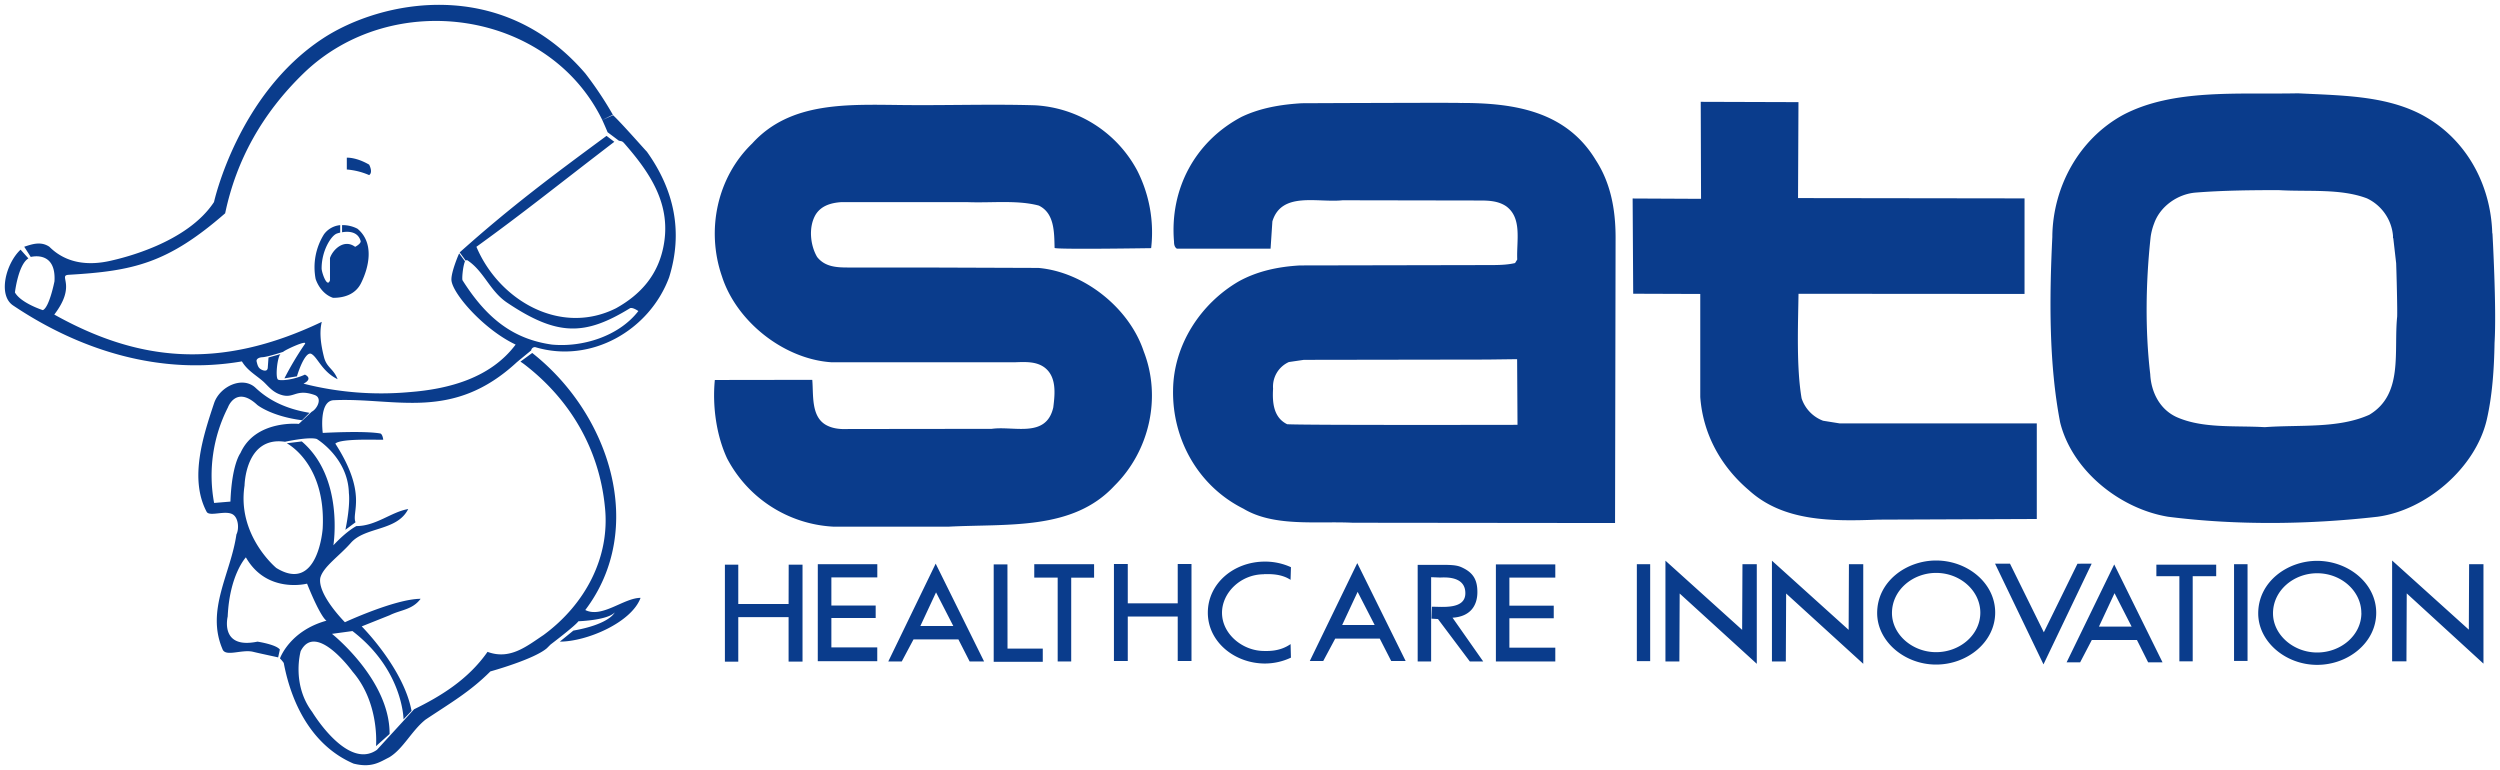 <svg id="レイヤー_1" data-name="レイヤー 1" xmlns="http://www.w3.org/2000/svg" width="1028" height="316.67" viewBox="0 0 1028 316.67">
  <defs>
    <style>
      .cls-1 {
        fill: #0a3c8c;
      }
    </style>
  </defs>
  <title>アートボード 1</title>
  <path class="cls-1" d="M147,94.06c6.89,5.74,4.87,15.51,1.44,22.41-2.3,4.58-6.89,6-11.47,6-3.47-1.14-6-4.31-7.18-7.75a25.58,25.58,0,0,1,3.44-18.39,9.28,9.28,0,0,1,6.66-3.75v3.07a11.85,11.85,0,0,0-1.33.37c-2.37.79-6.33,7.06-6.31,14.37,0,1.61,2.3,8.32,3.44,4.85V106.1c1.15-3.45,5.76-8,10.34-4.6,0,0,2.29-1.14,2.29-2.3-1-3.73-4.51-4.25-7.66-3.69V92.57A13.19,13.19,0,0,1,147,94.06ZM252.08,47.37l-4.42,2c.09.18,1.58,3.49,2.18,5l4.6,3.45c1.07.35,1.28,0,2.28,1.14,10.75,12.29,19.52,25.3,16.07,42.52-2.29,11.5-9.17,19.54-19.5,25.28-23,11.5-48.2-3.45-57.39-25.28,19.51-14.08,31.85-24.13,56.71-43.17l-3.21-2.44c-21.63,15.94-39.12,28.9-60.38,47.92l2.47,3.35a.8.8,0,0,1,1,.09c6.6,4.51,9,12.52,16.06,17.24,20.85,14,32.15,13.5,50.48,2.29,1-.58,3.47,1.14,3.47,1.14-8,10.36-22.95,15-35.58,13.79-16.06-2.28-26.88-10.9-36.72-26.43-.31-.49.11-5.66,1-7.8l-2.39-3.26c-.11.13-3.44,7.9-3.17,11.06.51,5.62,13.39,20.3,26.39,26.43-10.33,13.8-27.56,18.3-43.62,19.54a129.32,129.32,0,0,1-43.61-3.47c2.29-1.15,2.88-2.57.58-3.72-4.46,2.08-9.72,2.64-11,2.08s-.34-9.55,1-10.53L110.41,147l-.29,4c0,1.14-.68,1.81-2.28,1.14s-1.87-1.68-2.31-3.45c-.29-1.12,1-1.73,2.31-1.8,2.13-.08,8.59-2.21,8.59-2.21.81-.83,10.4-5.25,8.9-3.16a128.22,128.22,0,0,0-8.38,14.07l5.15-.84c1.51-5,4.06-10.35,6-9.19,2.57,1.47,4.37,7.27,10.73,10.37-1.81-4.55-4.5-4.64-5.64-9.23s-2-9.76-.87-14.35c-42.18,20.09-75.59,16.21-110-3,9.46-12.35,1.31-16.08,6-16.36,26.39-1.55,40.55-4.61,64.27-25.29,4.58-21.84,15.22-41,32.12-57.44C161.3-5.27,225.67,4.2,247.66,49.35L252,47.16a148.84,148.84,0,0,0-11.3-16.94C206.23-10,156.81.06,132.8,15.79,97.72,38.79,88,83.08,88,83.08c-11.08,16.84-37.5,23-42.46,24.13-9.22,2.12-18.37,1.13-25.25-5.75-3.44-2.29-6.9-1.14-10.33,0l2.69,4.2s10.52-2.85,9.75,10c0,0-2.1,10.73-4.78,11.87,0,0-9-2.87-11.48-7.27,0,0,1.34-11.49,5.54-14l-3.22-3.6c-6,5.59-9.44,18.67-3.08,22.94,27.92,18.76,60.82,28.73,94.09,23,2.27,3.78,5.67,5.54,8.78,8.27,1.63,1.46,3.4,3.88,6.31,5.1,6.34,2.64,6.53-2.43,14.76.43,3.44,1.18,1.14,5.75-1.14,6.9l-5.3,5s-17.85-1.78-24,12c0,0-3.56,4.45-4.12,19.95l-6.72.56a61.86,61.86,0,0,1,5.68-39.28s3.29-9.22,12.1-1c0,0,5.7,4.64,18.39,6.28l3.06-3.06C116.76,168,110,164.1,105.12,159.5c-5.33-5.06-14.8-.6-17.09,6.3-4.45,13.35-10.28,31-3.07,44.63,1.2,2.26,8.23-1,11.1,1.34,2,1.59,2.29,5.75,1.15,8-2.3,16.09-12.61,31-5.74,47.1,1.15,3.44,8,0,12.64,1.16,3,.74,10.08,2.21,10.26,2.3l.71-3.23c-1.55-2.1-9.2-3.26-9.2-3.26-15.68,3.26-12.25-10.32-12.25-10.32.76-17.21,7.48-24.34,7.48-24.34,8.6,15.11,25.15,10.82,25.15,10.82,5.84,14.48,8,15.22,8,15.22-15.22,4.22-19.14,15.52-19.14,15.52a13.53,13.53,0,0,1,1.56,1.87C120.16,291,129.34,307.12,145.4,314c7.41,1.85,10.69-.61,14.63-2.58,5.75-3.44,9.19-10.91,14.93-15.5,10.34-6.9,18.37-11.51,26.68-19.83,0,0,17.85-4.92,23.22-9.53l1.52-1.52s10.13-7.66,11.47-9.58c0,0,12-.39,14.92-3.64,0,0-1.91,4.8-17,7.48l-5.58,4.54c11.13,0,29.51-7.88,33.21-18-6.88,0-15.86,8.47-22.73,5,25.22-33.31,10.32-80.43-21.82-105.7L214,148.69c.45.29.94.65,1.44,1,19.51,14.91,31,35.6,33.28,58.58,2.3,20.69-8,40.23-25.25,52.87-6.89,4.59-13.78,10.33-23,6.9-8,11.47-19.5,18.38-30.2,23.61L155,308.33c-12.13,8.57-26.63-15.58-26.63-15.58-8.62-11.48-4.73-25-4.73-25,6.29-12.37,21.36,8.46,21.36,8.46,11.2,12.92,9.62,30.6,9.62,30.6l5.58-5c.15-22.27-23.69-41.17-23.69-41.17l8.42-1.15c20.85,16,21,36.29,21,36.29l3.3-3.46c-3.27-17.53-20.49-34.75-20.49-34.75L160.19,253c4.6-2.3,9.31-2.16,12.77-6.77-10.35,0-31.13,9.63-31.13,9.63s-11.29-11.29-10.13-18.2c1.15-4.59,7.82-9,12.55-14.4,5.9-6.76,19-4.75,23.61-13.94-6.89,1.16-13.27,7-21.3,7,0,0-3.87,1.88-9.47,7.91,0,0,4.54-27.76-13-42.71l-6.18.75s16.22,8.19,14.78,35.06c0,0-1.86,26.85-19.08,16.21,0,0-16.21-13.36-13.05-33.88,0,0,.27-20.41,16.64-18,0,0,9.75-2.16,13.06-1.15,0,0,12.89,7.76,13.2,22.27,0,0,.73,4.58-1.43,15.07l4.17-3.1c-1.75-4.07,5-11.65-8.31-32.33,2.29-2.3,18.55-1.44,19.7-1.62,0,0-.27-2.59-1.44-2.59-6.88-1.14-23.43-.19-23.43-.19s-1.81-13.46,4.71-13.46c25.24-1.14,48.67,8.92,75.17-15.69l5.82-4.79a1.55,1.55,0,0,1,1.65-1.34c22.94,6.91,47-6.89,55.08-28.72,5.72-18.38,2.3-35.64-9.2-51.71C265.89,62.4,255.58,50.59,252.08,47.37ZM142.61,64.84v4.86A28.7,28.7,0,0,1,151.79,72c1.72-1.16,0-4.3,0-4.3C146.35,64.55,142.61,64.84,142.61,64.84ZM484.28,248.09H463.74V231.91h-5.69V271.8h5.69V253.52h20.54V271.8h5.66V231.91h-5.66Zm35.46-12c1.89,0,6.91-.34,10.94,2.35l.16-5.21a25.53,25.53,0,0,0-10.7-2.3c-12.82,0-23.48,9-23.48,21s11,20.91,23.53,20.91a25.16,25.16,0,0,0,10.64-2.42l-.14-5.57c-4.45,3.12-9.31,2.83-10.87,2.83-8.89,0-17.33-7-17.33-15.7C502.49,243.73,510.16,236.14,519.74,236.14Zm-94.45,1.41h9.63V272h5.56V237.55h9.41V232H425.29Zm493.35,34.28h5.55V232h-5.55ZM324.27,248.36H303.58V232.18h-5.5v39.89h5.5V253.77h20.69v18.29H330V232.18h-5.69Zm12,23.52h24.46v-5.66H341.86V254.11h18.22V249H341.86V237.42h18.89V232H336.28Zm221.84-40.33L578,271.8h-5.94l-4.71-9.22h-18.3l-4.93,9.22h-5.53Zm.15,11.82L551.9,257h13.36Zm-144-11.3h-5.65v40.05h20.18V266.7H414.29Zm-29.51-.3L404.66,272h-5.94l-4.62-9.07H375.63L370.8,272h-5.54Zm.15,11.81-6.45,13.84H392ZM760.16,259l-31.54-28.45V272h5.71l.13-27.95,31.71,28.91V232h-5.89Zm-43.79,0-31.54-28.45V272h5.73l.12-27.95,31.71,28.91V232H716.5Zm153-26.9,19.86,40.24h-5.92l-4.59-9.16H860.14l-4.78,9.16H849.8Zm.13,11.82-6.41,13.73h13.43Zm-15.24-12.12L840.42,260,826.5,231.77h-6.14l19.92,41.42,19.82-41.42ZM977.1,252c0,12.18-11.46,21.39-24.3,21.39-13,0-24.22-9.55-24.22-21.16,0-13,12-21.61,24.22-21.61C965.69,230.66,977.1,239.87,977.1,252Zm-6.12.06c0-8.92-8.16-16.34-18.17-16.34-9.55,0-18.15,7-18.15,16.5,0,8.72,8.32,16.09,18.15,16.09S971,261.17,971,252.1ZM886.7,236.94h9.46v35h5.48v-35h9.66v-4.75H886.7ZM615.11,272h24.43v-5.68H620.66V254.23H638.9v-5.17H620.66V237.5h18.88v-5.41H615.11Zm400.07-13.08-31.54-28.44v41.46h5.89l.12-27.94,31.55,28.89V232h-5.9ZM607.5,243.45c0-4.89-1.63-7.76-5.8-9.85-1.7-.85-3-1.33-8-1.33H582.95V272h5.53V237.34l3.82.15c4.32-.26,10.21.41,10.25,6.37.07,6.81-9.26,5.62-13.75,5.62l-.16,4.91,2.66.16L604.4,272h5.5l-12.62-18C604.45,253.56,607.5,249.2,607.5,243.45Zm65.57,28.42h5.48V232h-5.48Zm147.35-20c0,12.18-11.47,21.4-24.3,21.4-13,0-24.23-9.56-24.23-21.18,0-13,12-21.61,24.23-21.61C809,230.49,820.42,239.71,820.42,251.88Zm-6.11.06c0-8.91-8.17-16.35-18.19-16.35-9.54,0-18.14,7-18.14,16.51,0,8.72,8.3,16.08,18.14,16.08S814.31,261,814.31,251.94ZM656.21,65.87c6,9.21,8.12,20.05,8.12,31.79l-.22,117.41-107.92-.12c-15-.72-32.29,1.81-44.92-5.79-18.44-9.21-29.26-28.37-28.9-48.78.2-18.43,11.2-35.51,27.08-44.72,7.57-4.16,16.06-6,25.09-6.51L611.2,109v0c3.89,0,8.09.05,11.79-.83l.9-1.45c-.36-7.6,2.17-17.17-4.69-22-3.07-2-6.67-2.27-10.47-2.27l-56.67-.1c-10.11,1.1-25.08-3.78-28.86,8.7l-.74,11.21-38.5,0c-.92-.53-1.2-1.62-1.2-2.89-1.82-21.68,8.66-41.21,27.78-51.32,7.59-3.62,15.91-5.07,24.73-5.6,0,0,64.46-.29,65.16-.11C622.92,42.26,644.11,45.81,656.21,65.87ZM624,174.69l-.16-27-12.47.16h0l-75.24.12-6.15.9a11.07,11.07,0,0,0-6.49,10.92c-.35,5.78.18,11.91,5.79,14.65C536.29,174.88,624,174.69,624,174.69Zm75.15-11.43c1.09,15,8.28,28.37,20,38.32,14.09,12.83,33.74,12.83,53.05,12.1l65.33-.27,0-39.3h-81l-6.87-1.1a14.81,14.81,0,0,1-8.84-9.21c-2.17-12.66-1.46-30.07-1.27-43l92.94.07V81.58l-93.14-.13L739.53,42l-40.19-.13.13,39.89-28.13-.14.23,39.16,27.58.1ZM1025.76,141c-.18,10.57-.9,21.67-3.23,31.7-4.64,19.72-24.87,37.1-44.93,39.79-28.26,3.22-57.8,3.58-86.06,0-19.68-3.24-39.4-18.82-44.39-38.72-4.66-24-4.47-51.05-3.23-76.32V96.8c.38-19.9,10.76-39.46,29-49.5,20.59-10.91,47.25-8.4,72-8.93,17.37.88,34.9.88,49.75,8.22,18.93,9.5,29.57,28.8,30.15,49.36h.08S1026.64,126.88,1025.76,141ZM985.3,108.24l-1.18-10.31H984v-1a18.81,18.81,0,0,0-10.7-15.36c-10.92-4.14-24-2.66-36.34-3.39-11.63,0-22.9.13-34,1-7.34.54-14.67,5.54-17.19,12.72a24.78,24.78,0,0,0-1.43,5.55c-2,18.46-2.32,38.18-.16,56.45.36,7.16,3.76,14.3,10.73,17.55,10.74,4.84,24,3.49,36.34,4.2,14.66-1.07,30.23.64,43-5.09,14.13-8.43,10-25.8,11.46-40.32C985.84,127.6,985.48,113.1,985.3,108.24ZM342.86,216.57l47.12,0c24.55-1.29,51.08,1.67,68.22-16.77,14.44-14.27,19.49-36.32,12.1-55.31-6-18.05-24.72-32.7-43.31-34.32L379.52,110H349c-4.85,0-9.73-.18-13-4.33-2.87-4.88-3.62-12.48-.53-17.54,2.34-3.62,6.31-4.69,10.28-5l52.34,0c9.74.36,20.22-.94,29.05,1.4,6.51,3.11,6.34,11.06,6.51,17.41.16.73,39.7.1,39.7.1a56.09,56.09,0,0,0-5.77-32,50.85,50.85,0,0,0-42.06-26.75c-18.22-.53-34.83.08-53.41-.09C349,43,325.18,41.48,309.3,59c-14.44,13.91-19,35.59-12.46,54.56,6,18.79,25.64,34.16,45.12,35.41l75.26,0c4.49-.17,8.86-.38,12.27,2.12,5.06,3.81,4.32,10.85,3.62,16.44-2.9,12.79-16.23,7.53-25.28,8.81l-59,.07c-3.45.16-6.7-.19-9.42-1.81-5.94-3.62-4.87-12.28-5.4-18.41l-40.07.06c-1.07,11,.73,23,5.05,32.26A52.42,52.42,0,0,0,342.86,216.57Z"/>
</svg>
